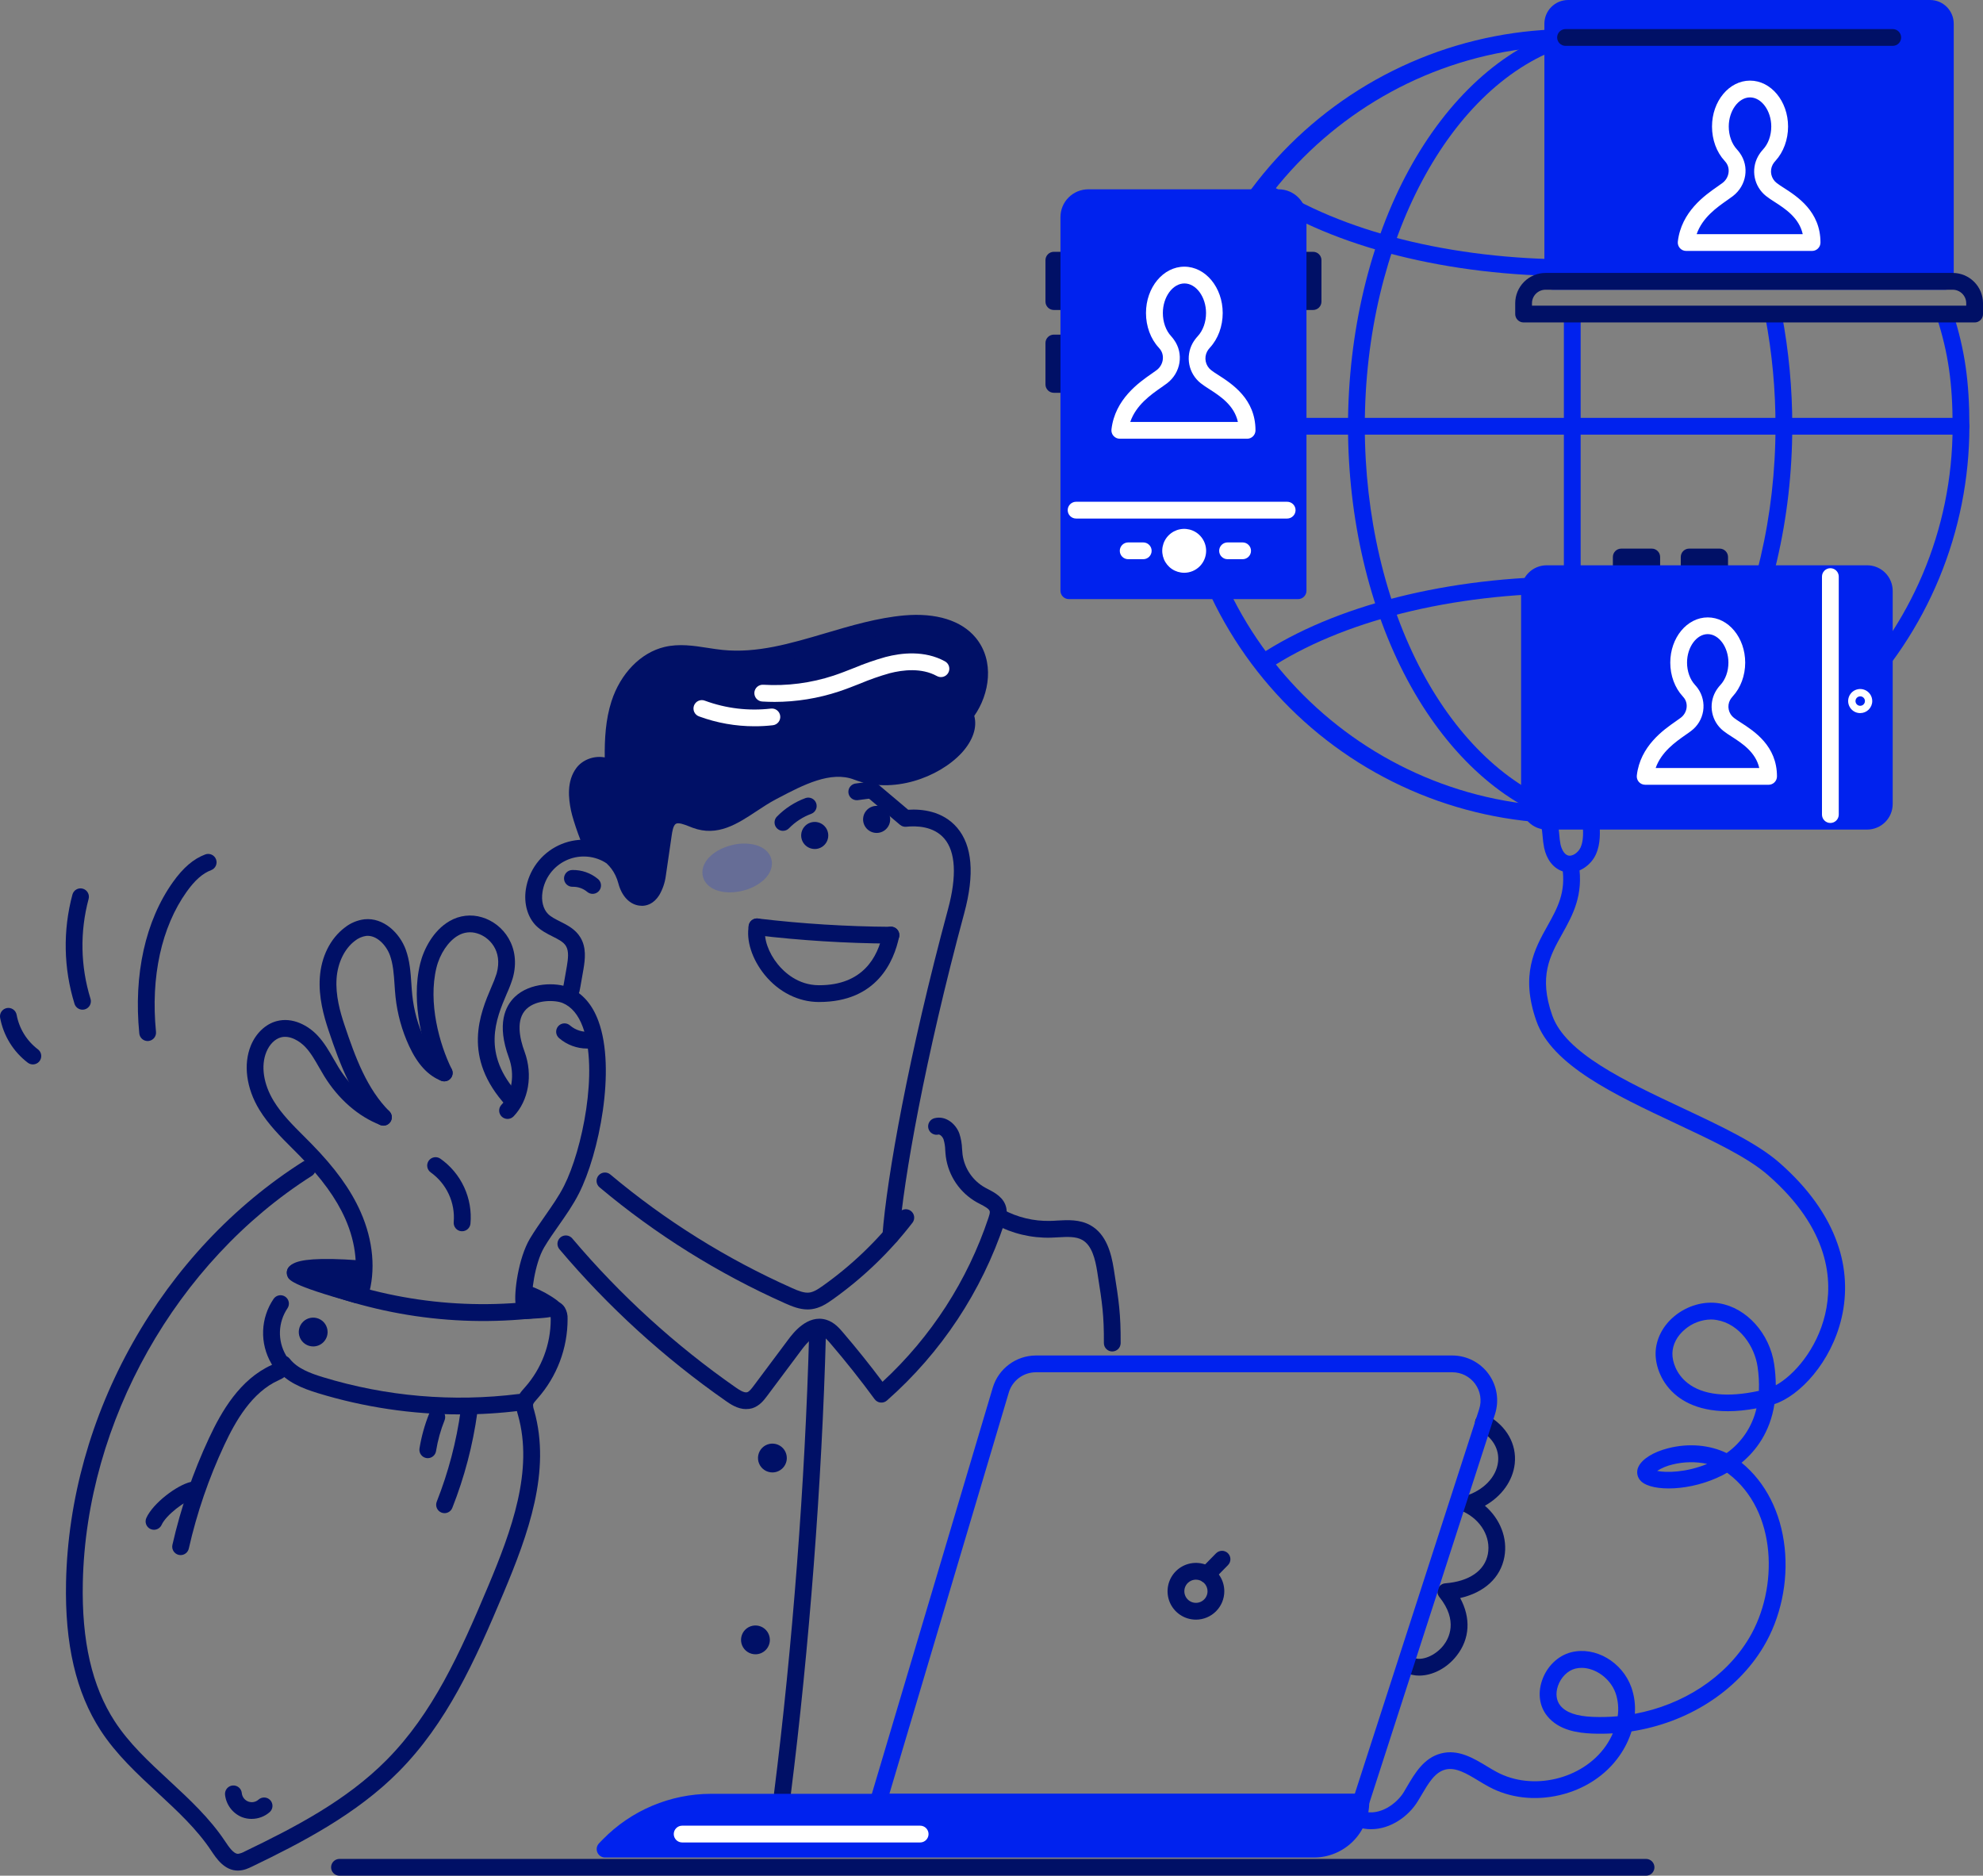 <svg xmlns="http://www.w3.org/2000/svg" id="a" width="173.324" height="163.938" viewBox="0 0 173.324 163.938"><rect x="0" y="0" width="173.324" height="163.938" fill="#808080" stroke="none"/><path d="m144.37,47.949h-2.664c-.404,0-.733.328-.733.733v1.212c0,.405.328.733.733.733h2.664c.404,0,.733-.328.733-.733v-1.212c0-.405-.328-.733-.733-.733Z" fill="#001066" stroke-width="0"></path><path d="m150.305,47.949h-2.663c-.405,0-.734.328-.734.733v1.212c0,.405.328.733.734.733h2.663c.404,0,.733-.328.733-.733v-1.212c0-.405-.328-.733-.733-.733Z" fill="#001066" stroke-width="0"></path><path d="m137.422,71.969c-4.576.027-9.112-.851-13.348-2.583-4.235-1.732-8.086-4.285-11.332-7.511-3.245-3.226-5.821-7.062-7.578-11.287-1.758-4.225-2.662-8.756-2.662-13.332s.904-9.107,2.662-13.332c1.757-4.225,4.333-8.061,7.578-11.287,3.245-3.226,7.097-5.779,11.332-7.511,4.236-1.732,8.771-2.61,13.348-2.583.194,0,.381.077.518.215.138.137.215.324.215.518s-.077.381-.215.518c-.137.137-.324.215-.518.215-18.327,0-33.248,14.915-33.248,33.248s14.915,33.247,33.248,33.247,33.246-14.914,33.246-33.247c0-3.75-.381-6.396-1.358-9.438-.032-.092-.044-.189-.038-.287.007-.097.033-.192.076-.279.044-.087.104-.164.178-.228.074-.063.159-.111.252-.141.093-.03.191-.041.288-.033.097.008.191.036.277.081.087.045.163.107.225.182.061.075.108.162.137.255,1.028,3.2,1.429,5.972,1.429,9.888,0,4.559-.897,9.073-2.642,13.284-1.744,4.212-4.301,8.038-7.524,11.262s-7.05,5.78-11.261,7.525c-4.212,1.744-8.726,2.642-13.285,2.642Z" fill="#02e" stroke-width="0"></path><path d="m77.862,108.744c-.018,0-.037,0-.055,0-.096-.007-.19-.033-.276-.076-.086-.043-.163-.103-.225-.177-.063-.073-.111-.158-.141-.249-.03-.092-.042-.188-.035-.284.374-5.009,2.293-15.777,5.742-28.533.766-2.854.655-4.979-.334-6.132-.946-1.108-2.488-1.124-3.322-1.035-.098.011-.198.001-.293-.028-.095-.029-.183-.077-.258-.141l-3.137-2.648c-.147-.126-.239-.305-.255-.498-.016-.193.045-.385.17-.533.125-.148.304-.241.497-.257.193-.017.385.044.534.168l2.905,2.452c1.167-.073,3.014.09,4.276,1.567,1.332,1.559,1.543,4.071.626,7.464-3.421,12.664-5.322,23.319-5.691,28.261-.014.184-.096.356-.232.482-.135.126-.312.196-.497.197Z" fill="#001066" stroke-width="0"></path><path d="m74.933,69.938c-.194.013-.386-.052-.532-.181-.146-.129-.236-.31-.248-.504-.013-.194.052-.386.181-.532.129-.146.31-.236.504-.248l1.208-.16c.193-.025.388.027.542.145.154.118.255.293.281.486.025.193-.027.388-.145.542-.118.154-.293.255-.486.281l-1.207.16c-.032.006-.065.01-.098.012Z" fill="#001066" stroke-width="0"></path><path d="m68.432,72.616c-.144,0-.285-.043-.405-.123-.12-.08-.214-.193-.27-.326-.056-.133-.071-.279-.045-.421.027-.142.095-.272.195-.375.704-.721,1.561-1.275,2.507-1.621.181-.061.379-.049.551.034.172.083.305.23.371.409.065.18.058.378-.02.552-.078.174-.222.311-.4.381-.738.272-1.406.705-1.955,1.268-.069.071-.151.127-.243.165-.091.038-.189.057-.288.056Z" fill="#001066" stroke-width="0"></path><path d="m77.862,82.47c-3.933-.025-7.862-.27-11.768-.733-.098-.009-.193-.037-.28-.083-.087-.046-.163-.109-.225-.185-.062-.076-.108-.164-.135-.258-.027-.094-.035-.193-.024-.291.012-.097.043-.192.091-.277.049-.085.114-.16.192-.219.078-.06.167-.103.262-.127.095-.024.194-.029.291-.015,3.852.457,7.727.698,11.607.723.194,0,.381.077.518.215.137.137.215.324.215.518s-.077.381-.215.518c-.138.138-.324.215-.518.215h-.012Z" fill="#001066" stroke-width="0"></path><path d="m71.599,87.576h-.046c-1.773-.007-3.489-.87-4.709-2.365-1.119-1.373-1.651-3.038-1.388-4.347.019-.095.057-.185.11-.265.054-.08.123-.149.203-.203.081-.054.171-.091.266-.11.095-.019.193-.019.287,0,.095.019.185.056.265.11.08.054.149.123.203.204.054.08.091.171.11.266.019.095.019.193,0,.287-.173.863.263,2.121,1.086,3.131.554.678,1.753,1.818,3.579,1.826h.038c3.813,0,5.122-2.456,5.547-4.521.017-.096.054-.188.107-.27.053-.082.123-.152.204-.207.081-.055.172-.093.268-.112.096-.019.195-.019.29.001.096.02.187.058.267.114.081.055.149.126.202.208.053.082.089.174.105.271.017.096.014.195-.008.29-.445,2.128-1.935,5.691-6.986,5.691Z" fill="#001066" stroke-width="0"></path><path d="m54.757,77.031c.164.622.563,1.299,1.199,1.392.913.134,1.378-1.046,1.511-1.955.174-1.193.347-2.387.522-3.582.083-.566.21-1.205.698-1.504.632-.387,1.425.026,2.121.282,2.462.905,4.35-1.238,6.673-2.456,2.324-1.218,5.009-2.7,7.453-1.747,4.626,1.806,10.675-2.384,9.384-5.025,1.429-1.75,1.833-4.501.387-6.242-1.297-1.568-3.588-1.864-5.614-1.682-5.445.489-10.596,3.577-16.036,3.019-1.611-.165-3.245-.649-4.82-.272-2.003.48-3.465,2.299-4.099,4.259-.634,1.96-.58,4.065-.523,6.123-.367-1.023-2.004-.954-2.652-.086-.649.869-.561,2.077-.342,3.136.208,1.014,1.024,3.131,1.159,3.299.005-.009,2.293.445,2.979,3.041Z" fill="#001066" stroke-width="0"></path><path d="m56.096,79.167c-.082,0-.164-.006-.244-.018-.841-.122-1.514-.844-1.801-1.93-.555-2.098-2.337-2.502-2.413-2.519-.161-.033-.307-.119-.413-.244-.298-.354-1.13-2.706-1.317-3.616-.214-1.041-.398-2.558.473-3.723.52-.696,1.481-1.071,2.387-.933l.089.015c-.015-1.603.071-3.299.589-4.907.787-2.433,2.558-4.25,4.626-4.745,1.29-.309,2.566-.111,3.795.081.44.068.855.132,1.271.175,3.019.31,5.939-.555,9.029-1.466,2.22-.657,4.521-1.337,6.866-1.549,2.781-.244,4.999.441,6.244,1.945,1.687,2.037,1.207,4.946-.122,6.835.271,1.009-.122,2.163-1.1,3.235-2.005,2.165-6.062,3.637-9.383,2.342-2.059-.803-4.492.474-6.639,1.602l-.213.111c-.574.302-1.14.674-1.686,1.036-1.677,1.108-3.414,2.26-5.58,1.458-.103-.038-.206-.078-.312-.122-.441-.172-.94-.367-1.173-.225-.233.142-.316.711-.356.985l-.522,3.586c-.079.584-.272,1.147-.568,1.657-.489.775-1.101.938-1.528.938Zm-.63-2.321c.122.462.373.821.596.855.041,0,.149.021.321-.253.189-.335.31-.704.358-1.086l.522-3.582c.078-.532.222-1.521,1.04-2.023.855-.525,1.791-.158,2.475.11.095.038.189.075.282.109,1.466.54,2.766-.315,4.265-1.306.586-.401,1.191-.772,1.814-1.112l.211-.11c2.304-1.211,5.172-2.716,7.853-1.67,2.682,1.046,6.131-.205,7.761-1.976.334-.367,1.069-1.287.699-2.044-.062-.126-.086-.267-.07-.406.016-.139.072-.271.16-.38,1.169-1.431,1.636-3.808.391-5.311-1.245-1.503-3.665-1.54-4.984-1.42-2.206.198-4.43.855-6.582,1.494-3.091.916-6.288,1.863-9.595,1.524-.455-.046-.908-.122-1.344-.186-1.14-.177-2.219-.345-3.227-.103-1.882.451-3.079,2.243-3.572,3.77-.601,1.862-.544,3.904-.489,5.878.005.174-.053.345-.163.48-.11.136-.264.228-.436.26-.171.032-.349.002-.5-.085-.151-.087-.266-.225-.325-.389-.048-.137-.177-.221-.384-.253-.367-.056-.795.099-.992.367-.393.527-.461,1.337-.211,2.55.16.776.707,2.25.954,2.826.777.264,2.545,1.111,3.177,3.478l-.008-.006Z" fill="#001066" stroke-width="0"></path><path d="m67.692,61.347c-.358,0-.713-.011-1.069-.033-.096-.006-.19-.031-.277-.073-.087-.042-.164-.101-.228-.174-.064-.072-.113-.156-.144-.248s-.044-.188-.039-.284c.006-.096.031-.19.073-.277.042-.087.101-.164.174-.228.072-.064.156-.113.248-.144.091-.031.188-.044.284-.038,2.083.124,4.17-.147,6.152-.8.591-.197,1.19-.433,1.769-.662.901-.377,1.825-.699,2.766-.963,1.395-.367,3.421-.591,5.184.374.086.045.162.107.224.183.062.075.108.162.136.255.028.093.037.191.027.288-.01.097-.039.19-.086.276-.047.085-.11.16-.186.221-.076.061-.163.105-.257.132-.094.026-.191.034-.288.022-.096-.012-.19-.043-.274-.091-1.337-.733-2.973-.536-4.11-.244-.883.249-1.75.552-2.595.908-.599.237-1.222.481-1.849.69-1.818.601-3.719.909-5.634.911Z" fill="#fff" stroke-width="0"></path><path d="m65.95,63.476c-1.648.002-3.284-.288-4.831-.855-.094-.03-.18-.08-.255-.145-.074-.065-.135-.144-.178-.233-.043-.089-.068-.185-.072-.284-.005-.099.01-.197.044-.29.034-.092.087-.177.154-.249.068-.072.149-.129.239-.169.09-.04.188-.06.286-.061.099-.001.196.018.288.056,1.837.675,3.807.91,5.752.685.096-.012.193-.005.287.021.093.026.18.07.256.13.076.06.14.134.187.219.047.084.077.177.088.274.011.096.003.194-.024.286-.027.093-.072.18-.132.255-.06.076-.135.139-.22.185-.085.047-.178.076-.274.086-.53.06-1.063.09-1.597.088Z" fill="#fff" stroke-width="0"></path><path d="m49.928,87.211c-.11,0-.219-.024-.318-.072s-.186-.117-.255-.203c-.069-.086-.117-.186-.142-.293-.025-.107-.025-.218-.001-.326,0,0,.092-.418.335-1.867.108-.647.191-1.317-.077-1.762-.219-.367-.666-.586-1.184-.847-.474-.238-1.01-.508-1.442-.944-.733-.747-1.068-1.926-.885-3.152.124-.824.448-1.606.943-2.276.495-.671,1.146-1.21,1.898-1.571.751-.361,1.579-.534,2.412-.502.833.032,1.645.267,2.367.684.09.044.169.107.234.183.065.076.113.165.142.261.029.096.038.196.027.296-.011.099-.043.195-.092.282-.05.087-.117.162-.197.222-.08.06-.172.103-.269.126-.097.023-.198.026-.297.009-.099-.017-.192-.054-.276-.109-.515-.298-1.095-.466-1.689-.488-.594-.023-1.185.1-1.721.358-.536.258-1,.643-1.353,1.122-.353.479-.583,1.037-.671,1.625-.122.773.064,1.486.478,1.907.261.264.648.458,1.057.663.629.316,1.344.674,1.78,1.399.528.874.414,1.884.268,2.761-.253,1.51-.346,1.93-.349,1.946-.038.163-.13.307-.261.411-.131.103-.293.158-.46.157Z" fill="#001066" stroke-width="0"></path><path d="m51.798,78.124c-.173,0-.341-.062-.473-.174-.355-.298-.807-.456-1.271-.444-.194.006-.383-.066-.525-.199-.142-.133-.224-.317-.23-.512-.006-.194.066-.383.199-.525.133-.142.317-.224.512-.23.825-.022,1.629.26,2.261.79.115.097.197.227.235.372.038.145.031.299-.02.44-.052.141-.145.263-.269.349-.123.086-.27.132-.42.132Z" fill="#001066" stroke-width="0"></path><path d="m70.583,114.447c-.693,0-1.337-.258-1.944-.528-5.853-2.606-11.313-6.017-16.221-10.133-.077-.061-.14-.137-.187-.223-.047-.086-.076-.18-.086-.278-.01-.097,0-.196.029-.289.029-.094.076-.18.139-.255.063-.074.14-.136.227-.181.087-.045.182-.071.28-.079.098-.007.196.005.288.036.093.031.178.081.252.146,4.804,4.029,10.148,7.367,15.876,9.917.539.244,1.06.449,1.509.391.393-.053.786-.314,1.188-.599,2.523-1.793,4.767-3.949,6.659-6.399.059-.076.132-.14.216-.188.084-.048.176-.079.271-.091.096-.012.193-.006.286.02.093.025.18.068.256.127s.14.132.188.216c.048.083.079.176.091.271s.006.192-.02.286c-.025.093-.069.18-.127.256-1.979,2.563-4.325,4.82-6.964,6.697-.535.381-1.118.76-1.844.856-.12.016-.24.024-.36.024Z" fill="#001066" stroke-width="0"></path><path d="m65.212,123.157c-.75,0-1.399-.453-1.745-.694-5.409-3.773-10.305-8.234-14.563-13.27-.064-.073-.112-.158-.143-.25-.031-.093-.043-.19-.035-.287.007-.097.034-.191.078-.278.044-.087.105-.164.179-.226.074-.063.16-.11.253-.139.093-.029.19-.04.287-.031.097.009.191.037.277.082.086.046.162.107.224.183,4.177,4.941,8.978,9.318,14.284,13.02.215.151.718.501,1.001.416.189-.058.404-.345.562-.555l3.021-4.041c.413-.552,1.669-2.23,3.324-1.739.693.207,1.161.752,1.466,1.112,1.194,1.393,2.353,2.839,3.455,4.311,4.247-3.922,7.433-8.854,9.261-14.339.056-.169.141-.422.111-.559-.048-.226-.468-.444-.839-.637-.093-.048-.185-.095-.272-.143-.733-.409-1.362-.982-1.835-1.675-.473-.694-.779-1.487-.893-2.319-.026-.194-.039-.384-.051-.566-.006-.324-.057-.645-.15-.955-.1-.264-.336-.443-.441-.417-.19.045-.39.013-.556-.089-.166-.102-.285-.266-.33-.456-.045-.19-.013-.39.089-.556.102-.166.266-.285.456-.33.986-.244,1.847.501,2.158,1.322.148.443.23.904.244,1.37.012.17.023.331.043.488.082.603.303,1.179.646,1.68.343.502.799.918,1.331,1.213.079.044.161.087.244.129.595.308,1.409.734,1.599,1.636.103.488-.02.92-.154,1.323-1.994,5.99-5.54,11.343-10.276,15.516-.076.068-.166.119-.263.149-.097.031-.199.042-.301.03-.101-.011-.199-.042-.287-.094-.088-.051-.165-.12-.225-.202-1.222-1.666-2.523-3.306-3.868-4.876-.271-.316-.517-.584-.775-.661-.56-.166-1.25.566-1.732,1.212l-3.021,4.042c-.264.352-.661.883-1.312,1.08-.17.048-.345.071-.522.067Z" fill="#001066" stroke-width="0"></path><path d="m97.218,118.12c-.194,0-.381-.077-.518-.215-.138-.137-.215-.324-.215-.518.015-2.454-.157-3.543-.531-5.911l-.049-.321c-.177-1.112-.469-2.313-1.311-2.784-.561-.315-1.312-.273-2.108-.228-.207.012-.423.025-.637.031-1.699.044-3.381-.357-4.879-1.163-.171-.093-.298-.249-.353-.436-.056-.187-.035-.387.057-.559.093-.171.249-.299.436-.354.187-.055.387-.035.559.058,1.271.686,2.699,1.026,4.142.987.192,0,.386-.016.592-.029.925-.052,1.974-.112,2.908.412,1.398.783,1.826,2.46,2.041,3.835l.05.321c.377,2.381.565,3.576.549,6.149-.003.193-.081.377-.218.512-.138.136-.322.211-.515.211Z" fill="#001066" stroke-width="0"></path><path d="m68.385,157.52c-.031.003-.062.003-.093,0-.193-.024-.368-.125-.487-.278-.119-.153-.172-.348-.148-.54,1.605-12.69,2.722-27.298,3.063-40.081.005-.195.087-.378.229-.513.141-.133.33-.206.524-.201.194.005.379.087.513.229.134.141.206.33.201.524-.342,12.829-1.466,27.49-3.074,40.227-.024.176-.111.337-.244.453-.134.117-.305.181-.482.181Z" fill="#001066" stroke-width="0"></path><path d="m45.795,114.635c-.173,0-.341-.061-.473-.173-.132-.112-.221-.267-.249-.437-.169-1.008.232-4.064,1.245-5.767.412-.69.874-1.343,1.321-1.986.611-.882,1.2-1.71,1.66-2.621,1.596-3.146,3.029-10.12,1.641-13.892-.392-1.064-.985-1.769-1.759-2.093-.638-.266-2.287-.322-3.166.521-.942.902-.611,2.54-.158,3.756.733,2.003.349,4.264-.968,5.629-.067.069-.147.125-.235.163-.088.038-.183.059-.28.061-.096.002-.192-.016-.281-.051-.09-.036-.171-.087-.241-.155-.069-.067-.125-.146-.163-.235-.038-.088-.059-.184-.061-.28s.016-.192.051-.281c.035-.089.088-.171.155-.241.92-.952,1.185-2.639.646-4.103-1.086-2.947-.318-4.521.519-5.322,1.326-1.271,3.608-1.289,4.744-.813,1.167.488,2.032,1.477,2.566,2.939,1.545,4.199.046,11.606-1.71,15.061-.507,1-1.148,1.914-1.768,2.798-.431.611-.877,1.251-1.261,1.896-.864,1.452-1.157,4.192-1.059,4.775.032.191-.014.388-.127.546-.113.158-.284.264-.476.296-.038.006-.076.01-.115.009Z" fill="#001066" stroke-width="0"></path><path d="m44.805,96.899c-.101,0-.201-.021-.294-.061-.093-.041-.176-.1-.245-.174-3.93-4.263-2.29-8.108-1.312-10.403.174-.383.326-.775.454-1.174.567-2.039-.699-3.212-1.691-3.505-.279-.09-.574-.12-.866-.086-.291.034-.572.129-.824.28-.844.489-1.581,1.588-1.878,2.8-.746,3.054.254,6.692,1.338,8.875.087.174.1.375.038.559-.062.184-.195.337-.369.424-.174.087-.376.1-.56.038-.184-.062-.337-.195-.423-.369-1.194-2.404-2.288-6.434-1.449-9.875.308-1.263,1.146-2.904,2.572-3.724.424-.249.896-.406,1.384-.463.488-.057.983-.011,1.453.134,1.864.552,3.44,2.599,2.688,5.304-.144.463-.317.916-.519,1.356-.948,2.223-2.248,5.269,1.04,8.835.097.104.161.235.184.376.024.14.006.285-.051.415-.057.131-.151.242-.27.32-.119.078-.259.12-.401.12h.001Z" fill="#001066" stroke-width="0"></path><path d="m31.469,113.857c-.115,0-.228-.027-.33-.079s-.191-.126-.26-.219c-.068-.092-.114-.199-.133-.312-.019-.113-.012-.23.022-.339.594-1.928.382-4.198-.593-6.393-.789-1.777-2.055-3.523-3.985-5.499-.216-.221-.436-.44-.655-.659-1.023-1.02-2.077-2.078-2.864-3.361-1.144-1.874-1.42-3.974-.742-5.621.444-1.071,1.28-1.865,2.24-2.124,1.417-.382,2.781.396,3.586,1.252.594.633,1.012,1.364,1.416,2.07.143.25.279.488.423.722,1.065,1.735,2.55,3.036,4.18,3.665.181.069.328.209.407.386.079.178.084.379.014.561-.07.181-.209.327-.387.406-.178.079-.379.084-.561.015-1.929-.742-3.665-2.257-4.903-4.264-.155-.254-.303-.512-.446-.76-.379-.663-.733-1.287-1.212-1.794-.479-.508-1.344-1.055-2.134-.842-.523.141-.996.611-1.267,1.269-.501,1.212-.263,2.81.638,4.292.693,1.135,1.643,2.085,2.649,3.088.224.223.447.447.667.672,2.055,2.1,3.415,3.983,4.276,5.924,1.118,2.519,1.351,5.154.654,7.419-.045.151-.137.283-.263.378-.126.094-.279.146-.436.147Z" fill="#001066" stroke-width="0"></path><path d="m33.509,98.385c-.096,0-.192-.02-.281-.057-.089-.036-.17-.091-.238-.159-2.167-2.181-3.26-5.087-4.276-8.123-.415-1.244-.878-2.892-.759-4.609.122-1.833.924-3.421,2.187-4.373.494-.391,1.085-.639,1.71-.717,1.674-.174,3.084,1.202,3.613,2.651.356.977.422,1.979.489,2.951.024.358.046.697.083,1.035.139,1.324.494,2.616,1.052,3.825.572,1.232,1.228,1.982,2.007,2.286.181.071.327.21.405.389.078.178.082.38.011.561-.071.181-.211.327-.389.404-.178.078-.38.082-.561.011-1.148-.449-2.066-1.443-2.804-3.036-.627-1.354-1.028-2.802-1.186-4.285-.039-.366-.065-.733-.088-1.099-.061-.909-.122-1.768-.401-2.546-.326-.893-1.168-1.791-2.084-1.695-.358.054-.696.202-.977.43-.908.683-1.508,1.917-1.604,3.299-.101,1.466.314,2.932.687,4.043.959,2.874,1.976,5.608,3.93,7.563.102.103.172.234.199.376s.013.289-.043.423c-.056.134-.15.249-.27.328-.12.081-.262.124-.407.124h-.005Z" fill="#001066" stroke-width="0"></path><path d="m40.388,107.611c-.024,0-.048,0-.072,0-.193-.019-.371-.113-.495-.264-.123-.15-.182-.343-.164-.536.07-.835-.078-1.673-.429-2.433-.351-.76-.894-1.417-1.574-1.904-.16-.111-.269-.281-.304-.472-.035-.191.008-.388.118-.548s.28-.269.472-.304c.191-.035.389.008.549.119.899.632,1.615,1.49,2.077,2.487.462.998.654,2.098.555,3.193-.018.182-.103.351-.238.474-.136.122-.312.19-.495.189Z" fill="#001066" stroke-width="0"></path><path d="m12.908,90.988c-.182,0-.359-.067-.494-.189-.136-.122-.221-.291-.239-.473-.509-5.157.536-9.857,2.942-13.233.897-1.26,1.794-2.026,2.821-2.413.182-.069.384-.062.561.018.177.08.315.227.384.409.069.182.062.384-.018.561-.08.177-.227.315-.409.384-.743.28-1.423.881-2.144,1.891-2.199,3.087-3.151,7.434-2.677,12.239.019.193-.039.386-.163.537-.123.15-.301.245-.495.264l-.068.004Z" fill="#001066" stroke-width="0"></path><path d="m7.211,88.248c-.156,0-.308-.05-.433-.142-.126-.093-.219-.223-.265-.372-.961-3.102-1.024-6.413-.182-9.55.025-.093.069-.18.127-.256.059-.076.132-.14.216-.188.084-.048.176-.079.271-.091.096-.012.192-.005.285.02s.18.069.256.127c.076.059.14.132.188.216.048.084.079.176.091.271.012.095.005.192-.02.285-.769,2.866-.712,5.892.166,8.727.058.185.04.386-.05.559-.09.172-.245.302-.43.36-.071.022-.145.033-.22.033Z" fill="#001066" stroke-width="0"></path><path d="m2.871,93.031c-.159,0-.313-.052-.44-.148-1.27-.965-2.133-2.37-2.422-3.938-.031-.19.013-.385.125-.542.111-.157.28-.264.469-.299.19-.034.385.009.544.117.159.109.269.276.305.465.221,1.206.885,2.285,1.861,3.026.123.093.213.222.259.369.045.146.044.304-.005.449-.049.146-.142.273-.267.363-.125.089-.275.138-.429.138Z" fill="#001066" stroke-width="0"></path><path d="m20.801,163.491c-1.184,0-1.884-1.052-2.349-1.751-1.258-1.887-2.916-3.421-4.671-5.048-1.781-1.649-3.624-3.355-4.987-5.451-2.149-3.307-3.138-7.549-3.021-12.97.154-7.186,2.171-14.417,5.835-20.92,3.664-6.502,8.806-11.973,14.874-15.824.164-.1.361-.133.548-.089.187.043.35.159.453.321.103.163.138.359.098.547-.04.188-.153.352-.314.458-11.867,7.535-19.728,21.484-20.028,35.536-.11,5.119.801,9.089,2.784,12.14,1.265,1.943,2.959,3.514,4.754,5.176,1.741,1.612,3.543,3.278,4.894,5.311.309.463.733,1.1,1.134,1.1h.008c.203-.034.398-.104.577-.207,4.349-2.096,8.892-4.442,12.427-8.021,3.99-4.039,6.36-9.237,8.833-15.121,2.077-4.938,3.988-10.163,2.629-14.985l-.014-.045c-.088-.313-.199-.702-.122-1.141.096-.535.43-.907.699-1.206l.045-.051c1.452-1.643,2.252-3.76,2.249-5.952,0-.068-.003-.135-.011-.202-.177-.027-.357-.023-.533.011-7.517.992-15.162-.126-22.081-3.225-.178-.08-.318-.227-.387-.409s-.065-.385.015-.563c.079-.178.226-.318.408-.387.182-.07.385-.065.563.015,6.673,2.988,14.045,4.063,21.293,3.106.389-.051,1.421-.187,1.955.618.183.307.271.661.252,1.018.005,2.557-.929,5.028-2.624,6.944l-.048.055c-.151.168-.324.366-.347.488.001.164.031.327.088.48l.013.047c1.487,5.278-.513,10.774-2.688,15.951-2.532,6.026-4.968,11.363-9.141,15.584-3.699,3.746-8.563,6.254-12.828,8.308-.298.144-.706.34-1.181.351l-.053.003Z" fill="#001066" stroke-width="0"></path><path d="m15.785,135.918c-.11,0-.219-.025-.318-.073-.099-.048-.186-.118-.255-.204-.069-.086-.117-.186-.142-.294-.025-.107-.025-.219,0-.327.732-3.217,1.806-6.347,3.203-9.335,1.084-2.321,2.688-5.131,5.485-6.391l.022-.01c-.018-.032-.037-.064-.052-.089l-.006-.011c-.507-.866-.758-1.859-.724-2.861.035-1.004.353-1.976.919-2.805.111-.159.281-.268.473-.303.191-.034.389.01.548.12.16.111.268.281.303.473.034.191-.009.388-.12.548-.401.598-.627,1.297-.652,2.017-.025.721.152,1.433.511,2.059l.007.011c.173.29.497.831.244,1.426-.195.46-.611.648-.865.759-2.364,1.061-3.787,3.591-4.765,5.679-1.352,2.893-2.391,5.921-3.098,9.034-.036.164-.127.309-.257.414s-.293.162-.46.162Z" fill="#001066" stroke-width="0"></path><path d="m13.457,133.705c-.103,0-.205-.023-.299-.065-.177-.08-.315-.227-.384-.409-.069-.181-.063-.383.017-.56.58-1.292,2.676-2.868,3.875-3.146.189-.044.389-.011.553.092.165.103.282.267.326.456.044.19.011.389-.092.553-.103.165-.267.282-.457.327-.805.187-2.485,1.466-2.87,2.321-.058.129-.153.238-.272.314-.119.076-.258.117-.399.116Z" fill="#001066" stroke-width="0"></path><path d="m40.236,123.621c-4.223,0-8.423-.626-12.462-1.862-1.355-.417-2.729-.96-3.609-2.106-.059-.076-.102-.164-.127-.256-.025-.094-.031-.191-.019-.286s.044-.187.092-.271c.048-.083.112-.156.189-.215.076-.059.164-.102.257-.126.093-.025.19-.032.285-.019.096.012.188.043.271.092.083.048.156.113.215.189.661.855,1.833,1.277,2.876,1.598,5.538,1.694,11.372,2.197,17.118,1.478.097-.015.196-.01.291.013.095.024.184.067.263.126.078.059.144.133.193.217.049.085.081.179.093.276.012.097.005.196-.021.29-.027.094-.072.182-.133.259-.061.076-.137.14-.223.187-.086.047-.181.075-.278.086-1.748.221-3.509.332-5.271.331Z" fill="#001066" stroke-width="0"></path><path d="m38.855,132.252c-.092,0-.183-.017-.269-.051-.181-.071-.326-.211-.403-.39-.077-.178-.081-.38-.01-.561,1.018-2.575,1.723-5.263,2.099-8.007.026-.193.128-.367.283-.485.155-.117.35-.169.543-.142.193.026.367.128.484.283.118.155.169.35.142.543-.393,2.861-1.129,5.667-2.192,8.353-.055.134-.149.25-.269.332-.121.081-.263.125-.409.125Z" fill="#001066" stroke-width="0"></path><path d="m37.398,127.447c-.041,0-.082-.003-.122-.01-.095-.015-.187-.048-.269-.099-.082-.05-.154-.117-.211-.195-.057-.078-.098-.166-.12-.261-.022-.094-.026-.191-.011-.287.169-1.039.452-2.057.844-3.035.076-.174.218-.312.394-.384.176-.073.374-.073.55-.002.177.071.319.208.396.382s.084.371.019.55c-.352.876-.606,1.789-.756,2.722-.027.171-.114.326-.245.439-.131.113-.297.176-.47.178Z" fill="#001066" stroke-width="0"></path><path d="m21.984,158.974c-.282,0-.561-.05-.825-.15-.404-.162-.756-.43-1.018-.778-.263-.346-.426-.759-.472-1.191-.018-.195.042-.388.166-.539.125-.15.304-.245.498-.262.194-.018.388.042.538.166.15.124.245.303.263.498.016.162.076.317.175.447.099.13.231.23.384.289.152.058.318.074.478.043.16-.029.309-.104.43-.214.144-.126.332-.191.523-.18.191.01.371.095.5.236.129.141.198.328.192.52-.006.191-.088.373-.226.506-.442.395-1.014.611-1.607.608Z" fill="#001066" stroke-width="0"></path><path d="m124.05,146.449c-.389.004-.774-.077-1.129-.237-.093-.036-.177-.092-.247-.162-.071-.07-.126-.154-.163-.247-.037-.092-.055-.191-.053-.291.003-.099.025-.197.067-.288.042-.091.101-.171.175-.238.074-.067.16-.118.255-.15.094-.032.194-.045.294-.037.099.008.196.036.284.082.714.33,1.923-.164,2.637-1.077.451-.576,1.316-2.138-.366-4.229-.083-.104-.137-.229-.155-.361-.017-.132,0-.267.054-.389.053-.122.139-.228.247-.306.108-.077.236-.124.369-.134,2.097-.166,3.456-1.1,3.729-2.565.272-1.466-.603-2.965-2.119-3.691-.133-.064-.244-.167-.318-.295-.074-.128-.107-.275-.096-.423.011-.148.068-.288.16-.404s.218-.2.36-.242c1.615-.488,2.754-1.658,2.903-2.994.122-1.115-.474-2.132-1.642-2.787-.084-.047-.158-.11-.217-.186-.06-.075-.104-.162-.13-.255-.026-.093-.034-.19-.023-.285.011-.096.042-.189.089-.273.047-.084.11-.158.185-.217.076-.06.163-.103.256-.13.093-.026.19-.033.285-.022s.188.042.272.088c1.681.943,2.566,2.524,2.383,4.228-.167,1.502-1.148,2.846-2.607,3.672,1.329,1.142,2.006,2.835,1.7,4.482-.337,1.814-1.75,3.102-3.863,3.584.944,1.736.855,3.56-.306,5.039-.853,1.1-2.12,1.74-3.269,1.74Z" fill="#001066" stroke-width="0"></path><path d="m137.201,76.255c-.233,0-.464-.041-.682-.122-.773-.283-1.344-1.027-1.555-2.042-.066-.337-.11-.679-.134-1.021-.021-.299-.062-.597-.122-.891-.022-.094-.024-.191-.008-.286.016-.095.05-.186.101-.267.052-.081.119-.152.197-.208.079-.056.167-.095.262-.117.094-.021.191-.024.286-.008.095.016.185.051.268.102.081.051.152.118.208.197.055.078.095.167.116.261.074.359.125.722.15,1.087.018.284.054.567.106.847.083.389.291.847.627.97.398.145.923-.244,1.127-.683.284-.618.23-1.427.184-2.142-.007-.096.006-.193.037-.284s.08-.176.143-.248c.064-.073.141-.132.228-.175.087-.043.18-.068.276-.074.097-.006.193.006.285.037.091.031.175.08.248.143.073.064.132.141.175.227.042.087.068.181.074.277.055.844.122,1.896-.315,2.852-.389.847-1.302,1.567-2.281,1.567Z" fill="#02e" stroke-width="0"></path><path d="m119.843,159.875c-.377,0-.752-.055-1.112-.164-.184-.057-.339-.184-.43-.356-.091-.171-.111-.37-.055-.555.055-.185.182-.341.352-.433.17-.093.37-.113.555-.06,1.466.443,2.951-.702,3.534-1.656.096-.158.191-.321.288-.489.694-1.18,1.479-2.517,2.97-2.907,1.513-.396,2.852.416,4.032,1.13.292.178.568.343.842.488,3.128,1.688,7.491.65,9.529-2.264.243-.349.451-.721.622-1.111-.599.036-1.2.042-1.801.018-1.2-.048-2.915-.259-3.943-1.544-.664-.832-.83-1.956-.449-3.081.416-1.238,1.393-2.187,2.552-2.48,2.106-.533,4.467.843,5.261,3.067.26.741.363,1.529.303,2.312,4.213-.782,7.923-3.177,9.979-6.607,2.594-4.327,2.483-11.141-1.816-14.391l-.1-.074c-.129.074-.255.143-.376.205-2.767,1.429-6.16,1.466-7.127.553-.171-.154-.288-.359-.334-.585-.047-.226-.019-.461.078-.67.314-.694,1.292-1.309,2.618-1.646,1.785-.454,3.615-.29,5.102.426,1.32-.939,2.247-2.331,2.608-3.909-3.682.688-5.785-.168-6.93-1.067-1.422-1.119-1.907-2.687-1.888-3.77.023-1.196.618-2.368,1.635-3.212,1.122-.932,2.596-1.354,3.944-1.128,2.389.399,4.398,2.642,4.788,5.335.088.604.134,1.213.139,1.823,1.553-.844,3.585-3.112,4.313-6.198.694-2.948.394-7.453-4.976-12.152-1.807-1.588-4.866-3.021-8.103-4.543-5.311-2.496-10.803-5.078-12.16-8.944-1.417-4.032-.152-6.302.963-8.3.887-1.588,1.652-2.964,1.292-5.189-.018-.096-.017-.195.003-.291.021-.096.061-.187.116-.267.056-.08.128-.149.211-.201.083-.052.176-.087.273-.103.097-.016.196-.012.291.012.095.023.185.065.264.124.078.059.145.132.194.217.05.085.082.178.095.275.442,2.728-.525,4.462-1.459,6.137-1.059,1.897-2.059,3.689-.855,7.101,1.153,3.287,6.363,5.735,11.401,8.103,3.333,1.568,6.483,3.047,8.445,4.764,2.499,2.189,4.206,4.566,5.078,7.064.747,2.096.872,4.362.359,6.527-.909,3.854-3.641,6.781-5.864,7.511-.383,2.461-1.618,4.083-2.872,5.123,2.102,1.719,3.435,4.342,3.766,7.427.323,3.003-.353,6.161-1.856,8.667-2.362,3.941-6.679,6.643-11.528,7.388-.239.758-.594,1.475-1.051,2.125-1.192,1.71-3.045,2.932-5.219,3.444-2.173.512-4.379.258-6.209-.733-.305-.165-.611-.348-.904-.527-1.025-.619-1.993-1.206-2.904-.967-.911.239-1.475,1.206-2.077,2.231-.1.171-.201.34-.302.506-.815,1.347-2.387,2.47-4.095,2.47Zm18.396-14.102c-.185,0-.369.021-.549.066-.67.17-1.268.768-1.522,1.526-.218.645-.142,1.263.206,1.698.488.611,1.423.939,2.855.995.722.029,1.445.01,2.165-.056.1-.679.038-1.374-.184-2.024-.458-1.284-1.757-2.205-2.972-2.205Zm6.598-17.215c.784.171,2.55.147,4.381-.611-.996-.212-2.027-.196-3.016.048-.483.109-.945.299-1.364.564Zm4.717-13.234c-.833.014-1.636.316-2.273.855-.698.58-1.09,1.331-1.105,2.111-.014.704.327,1.803,1.328,2.59,1.335,1.051,3.481,1.283,6.231.682.029-.701-.01-1.402-.113-2.096-.255-1.781-1.566-3.76-3.579-4.097-.162-.029-.326-.043-.49-.045Z" fill="#02e" stroke-width="0"></path><path d="m31.773,110.926s-5.254-.506-5.962.287c-.33.366,5.361,1.955,5.361,1.955l.601-2.241Z" fill="#001066" stroke-width="0"></path><path d="m31.172,113.897c-.066,0-.133-.01-.197-.027-5.637-1.57-5.766-2.013-5.88-2.402-.038-.128-.041-.264-.012-.395.03-.13.093-.251.183-.35.347-.386,1.049-.734,3.808-.683,1.412.029,2.715.152,2.77.158.106.01.209.043.301.097.092.055.171.127.232.215.061.088.102.188.12.293.018.105.013.213-.014.315l-.602,2.237c-.042.156-.134.294-.262.391-.128.098-.285.152-.446.152Zm-2.968-2.395c.733.244,1.604.508,2.452.753l.181-.671c-.957-.069-1.873-.095-2.633-.081Z" fill="#001066" stroke-width="0"></path><path d="m46.288,113.164c.697.268,1.354.63,1.955,1.074.285.217-2.25.307-2.25.307l.296-1.381Z" fill="#001066" stroke-width="0"></path><path d="m45.995,115.279c-.109,0-.217-.025-.315-.072-.098-.047-.185-.115-.254-.2-.069-.085-.118-.184-.143-.289-.026-.107-.027-.217-.005-.324l.293-1.383c.022-.102.065-.199.127-.283.062-.084.142-.154.233-.205.092-.051.193-.081.297-.09.104-.009.209.005.308.042.767.294,1.491.691,2.152,1.18.129.095.224.228.274.379.05.152.051.315.003.468-.178.562-.74.63-1.801.714-.569.044-1.12.063-1.144.065h-.027Z" fill="#001066" stroke-width="0"></path><path d="m51.322,91.645c-.896-.002-1.762-.321-2.444-.903-.076-.061-.139-.139-.184-.225-.046-.087-.074-.181-.082-.279-.008-.098.003-.196.033-.289.03-.094.079-.179.143-.254.064-.074.142-.134.23-.178.088-.043.184-.068.281-.074.098-.005.196.009.288.042.092.033.177.083.249.15.238.203.514.354.813.445.299.092.613.12.923.085.096-.014.195-.008.289.017.094.024.182.068.26.127s.142.133.19.218c.048.085.079.178.091.275.012.097.004.195-.022.288-.027.094-.072.181-.132.257-.061.076-.136.139-.222.186-.085.047-.179.076-.276.086-.142.017-.285.026-.429.026Z" fill="#001066" stroke-width="0"></path><path d="m27.375,116.949c.291,0,.527-.236.527-.527s-.236-.527-.527-.527-.527.236-.527.527.236.527.527.527Z" fill="#001066" stroke-width="0"></path><path d="m27.375,117.68c-.249,0-.493-.074-.7-.212-.207-.138-.369-.335-.464-.565-.096-.23-.121-.484-.072-.728.048-.244.169-.469.345-.645.176-.177.401-.296.645-.345.244-.048.498-.023.728.072.23.095.427.257.565.464.138.208.212.451.212.701,0,.333-.133.653-.369.889-.236.236-.556.369-.889.37Zm0-1.466c-.041,0-.081.012-.116.035s-.061.055-.077.093c-.016.038-.02.08-.012.12.008.04.028.077.057.107.029.029.066.049.106.057.04.008.082.004.12-.011.038-.016.07-.042.093-.077.023-.034.035-.074.035-.115,0-.055-.022-.107-.06-.146-.039-.039-.091-.061-.146-.061Z" fill="#001066" stroke-width="0"></path><path d="m67.511,127.959c.291,0,.527-.236.527-.527s-.236-.527-.527-.527-.527.236-.527.527.236.527.527.527Z" fill="#001066" stroke-width="0"></path><path d="m67.511,128.692c-.249,0-.493-.074-.7-.213-.207-.138-.369-.335-.464-.565-.095-.23-.12-.484-.071-.728.049-.244.169-.469.345-.645.176-.176.401-.295.645-.344.244-.048.498-.023.728.072.23.095.427.257.565.464.138.208.212.451.212.701,0,.333-.133.654-.369.889-.236.236-.556.369-.89.369Zm0-1.466c-.041,0-.081.012-.115.035-.034.023-.061.055-.076.094-.016.038-.02.08-.012.12.008.041.028.078.057.107.029.029.066.049.106.057s.082.003.12-.012c.038-.016.07-.042.093-.076.023-.035.035-.074.035-.115,0-.055-.022-.108-.061-.147-.039-.039-.092-.061-.147-.061Z" fill="#001066" stroke-width="0"></path><path d="m66.029,143.856c.291,0,.527-.236.527-.527s-.236-.527-.527-.527-.527.236-.527.527.236.527.527.527Z" fill="#001066" stroke-width="0"></path><path d="m66.029,144.587c-.249,0-.493-.074-.7-.213-.207-.138-.369-.335-.464-.565-.095-.23-.12-.484-.071-.728.049-.244.169-.469.345-.645.176-.176.401-.295.645-.344.244-.048.498-.023.728.072.23.095.427.257.565.464.138.208.212.451.212.701,0,.333-.133.654-.369.889-.236.236-.556.369-.89.369Zm0-1.466c-.041,0-.081.012-.115.035-.034.023-.061.055-.076.094-.016.038-.02.08-.012.12.008.041.028.078.057.107.029.029.066.049.106.057.04.008.082.003.12-.012.038-.016.07-.042.093-.076.023-.035.035-.074.035-.115,0-.028-.005-.055-.016-.08-.01-.025-.026-.048-.045-.068-.019-.019-.042-.035-.067-.045-.025-.01-.052-.016-.08-.016Z" fill="#001066" stroke-width="0"></path><path d="m114.841,161.617h-61.952l.32-.329c1.16-1.193,2.548-2.142,4.081-2.79,1.533-.648,3.18-.982,4.845-.983h56.812c0,.539-.107,1.072-.313,1.57-.207.498-.509.951-.89,1.331-.382.381-.835.683-1.333.889-.498.205-1.031.311-1.571.311Z" fill="#02e" stroke-width="0"></path><path d="m114.841,162.349h-61.952c-.144,0-.285-.042-.406-.121-.12-.08-.215-.192-.271-.326-.056-.133-.072-.279-.046-.421.026-.141.094-.272.195-.376l.321-.33c1.231-1.26,2.701-2.263,4.324-2.948,1.623-.686,3.367-1.042,5.128-1.045h56.812c.194,0,.38.077.518.214.138.138.215.324.215.519,0,1.283-.512,2.512-1.419,3.419-.907.906-2.137,1.415-3.42,1.415Zm-60.111-1.466h60.111c.766,0,1.509-.262,2.106-.741.598-.479,1.014-1.147,1.181-1.894h-55.993c-2.695.008-5.307.938-7.4,2.635h-.005Z" fill="#02e" stroke-width="0"></path><path d="m118.948,158.249h-42.196c-.114,0-.227-.027-.329-.078-.102-.051-.191-.126-.259-.217-.068-.091-.114-.197-.134-.31-.02-.112-.013-.228.019-.337l10.724-36.026c.243-.809.741-1.519,1.419-2.025.677-.506,1.5-.781,2.345-.785h36.396c.619,0,1.229.146,1.781.427.552.281,1.029.688,1.393,1.187.365.501.605,1.08.703,1.691.098.611.05,1.237-.14,1.826l-11.029,34.131c-.047.148-.139.278-.262.371-.125.093-.275.144-.43.145Zm-41.209-1.466h40.675l10.874-33.624c.119-.37.15-.762.088-1.146-.061-.384-.212-.747-.441-1.061-.229-.314-.528-.569-.874-.746-.346-.176-.729-.268-1.117-.268h-36.408c-.53.003-1.044.175-1.47.491-.424.317-.736.761-.889,1.269l-10.439,35.084Z" fill="#02e" stroke-width="0"></path><path d="m143.871,163.938H29.672c-.194,0-.381-.077-.518-.215-.138-.137-.215-.324-.215-.518s.077-.381.215-.519c.137-.137.324-.215.518-.215h114.2c.195,0,.381.078.519.215.137.138.215.324.215.519s-.078.381-.215.518c-.138.138-.324.215-.519.215Z" fill="#001066" stroke-width="0"></path><path d="m104.53,141.558c-.49,0-.97-.145-1.378-.418-.408-.272-.726-.66-.914-1.113-.187-.453-.236-.952-.14-1.433.095-.481.332-.922.678-1.27.347-.346.789-.583,1.271-.679.481-.095.98-.046,1.432.141.453.188.841.506,1.113.914.273.408.418.888.418,1.378,0,.657-.262,1.288-.727,1.753-.465.465-1.096.727-1.753.728Zm0-3.495c-.2,0-.397.06-.563.171-.167.111-.297.269-.374.455-.076.185-.096.389-.057.586.039.197.136.377.277.519.142.142.323.238.52.278.197.039.4.019.585-.058.185-.077.344-.207.456-.373.111-.167.171-.363.171-.564,0-.268-.107-.527-.297-.716-.191-.191-.448-.297-.717-.298Z" fill="#001066" stroke-width="0"></path><path d="m105.492,138.353c-.144,0-.285-.042-.405-.122-.12-.08-.215-.194-.27-.327-.056-.133-.072-.28-.045-.422.028-.142.096-.273.197-.376l1.317-1.344c.068-.068.147-.124.236-.161.088-.038.184-.058.28-.059.096-.002.191.016.281.053.09.036.171.088.24.156s.124.147.162.236c.037.089.057.184.059.281,0,.096-.017.191-.053.281-.036.089-.089.171-.157.24l-1.316,1.344c-.068.069-.15.126-.24.163-.09.038-.187.058-.285.058Z" fill="#001066" stroke-width="0"></path><path d="m136.419,71.836c-.081,0-.161-.014-.237-.04-5.17-1.764-9.849-6.161-13.175-12.381-3.344-6.249-5.184-14.117-5.184-22.157,0-8.154,1.888-16.11,5.318-22.405,3.421-6.274,8.205-10.629,13.481-12.278.185-.058.386-.04.559.051.172.09.301.245.359.431.057.186.039.387-.051.559-.09.172-.245.301-.431.359-10.296,3.207-17.768,17.205-17.768,33.282,0,7.802,1.779,15.425,5.009,21.465,3.151,5.891,7.54,10.042,12.357,11.686.165.056.304.169.393.318.089.149.122.325.094.496-.029.171-.117.327-.249.439s-.301.174-.475.174h.002Z" fill="#02e" stroke-width="0"></path><path d="m137.422,24.137c-10.807,0-20.794-2.518-27.403-6.909-.081-.053-.149-.122-.203-.202-.054-.08-.091-.17-.11-.264-.039-.191,0-.389.107-.551.107-.162.275-.275.466-.313.191-.038.389,0,.551.108,6.375,4.236,16.067,6.665,26.592,6.665s20.216-2.429,26.591-6.665c.162-.108.36-.146.551-.108.191.039.358.151.465.313.108.162.146.36.108.551-.038.191-.152.358-.314.466-6.608,4.391-16.596,6.909-27.401,6.909Z" fill="#02e" stroke-width="0"></path><path d="m164.417,58.641c-.145,0-.285-.042-.404-.122-6.375-4.236-16.068-6.665-26.591-6.665s-20.217,2.429-26.592,6.665c-.081.053-.171.09-.265.109-.094.019-.191.018-.286,0-.094-.019-.184-.057-.264-.11-.08-.054-.148-.123-.202-.203-.107-.162-.146-.36-.107-.551.038-.191.151-.358.313-.466,6.609-4.391,16.596-6.909,27.403-6.909s20.793,2.518,27.401,6.909c.132.087.231.214.285.363.054.148.057.31.012.461-.046.151-.139.283-.266.377s-.28.144-.437.144Z" fill="#02e" stroke-width="0"></path><path d="m171.393,37.99h-67.952c-.195,0-.381-.077-.519-.215-.137-.137-.215-.324-.215-.518s.078-.381.215-.518c.138-.137.324-.215.519-.215h67.952c.194,0,.381.077.518.215.138.137.215.324.215.518s-.077.381-.215.518c-.137.138-.324.215-.518.215Z" fill="#02e" stroke-width="0"></path><path d="m137.423,71.972c-.194,0-.38-.077-.518-.215-.138-.138-.215-.324-.215-.518V27.594c0-.194.077-.381.215-.518.138-.137.324-.215.518-.215s.381.077.519.215c.138.137.215.324.215.518v43.645c0,.194-.077.381-.215.518-.138.137-.324.215-.519.215Z" fill="#02e" stroke-width="0"></path><path d="m138.058,71.836c-.173,0-.341-.062-.474-.174-.133-.112-.221-.268-.249-.439-.028-.171.005-.347.094-.496.089-.149.229-.261.393-.317,4.816-1.644,9.205-5.795,12.357-11.686,3.23-6.04,5.009-13.663,5.009-21.465.003-3.198-.294-6.388-.889-9.53-.022-.096-.023-.195-.005-.291.017-.096.055-.188.108-.27.054-.082.123-.152.205-.207.081-.055.173-.092.269-.111.096-.018.195-.017.291.003.096.02.187.06.268.116.08.056.148.128.2.211.052.083.087.176.103.273.612,3.231.919,6.513.915,9.802,0,8.039-1.84,15.907-5.183,22.157-3.327,6.22-8.007,10.617-13.177,12.381-.075.028-.155.042-.236.044Z" fill="#02e" stroke-width="0"></path><path d="m163.198,50.14h-28.016c-.827,0-1.497.671-1.497,1.498v18.637c0,.827.67,1.498,1.497,1.498h28.016c.827,0,1.498-.671,1.498-1.498v-18.637c0-.827-.671-1.498-1.498-1.498Z" fill="#02e" stroke-width="0"></path><path d="m163.2,72.505h-28.018c-.592,0-1.158-.236-1.576-.654s-.654-.985-.655-1.576v-18.638c0-.591.236-1.158.655-1.576s.985-.653,1.576-.654h28.018c.591,0,1.158.236,1.576.654s.653.985.655,1.576v18.638c-.002.591-.236,1.158-.655,1.576s-.986.653-1.576.654Zm-28.018-21.631c-.203,0-.397.08-.54.224-.143.143-.224.337-.224.54v18.638c0,.203.081.397.224.54.144.143.338.224.54.224h28.018c.203,0,.397-.08.54-.224.143-.143.223-.337.224-.54v-18.638c0-.203-.081-.397-.224-.54-.144-.143-.338-.224-.54-.224h-28.018Z" fill="#02e" stroke-width="0"></path><path d="m159.983,71.929c-.194,0-.381-.077-.518-.215-.138-.137-.215-.324-.215-.518v-20.801c0-.194.077-.381.215-.518.137-.137.324-.215.518-.215s.381.077.519.215c.137.138.215.324.215.518v20.801c0,.194-.078.381-.215.518-.138.138-.324.215-.519.215Z" fill="#fff" stroke-width="0"></path><path d="m58.89,160.299c0-.194.077-.38.215-.518s.324-.215.518-.215h20.803c.194,0,.381.077.518.215s.215.324.215.518-.077.381-.215.519c-.137.138-.324.215-.518.215h-20.803c-.194,0-.381-.077-.518-.215-.137-.138-.215-.324-.215-.519Z" fill="#fff" stroke-width="0"></path><path d="m162.591,62.327c-.208,0-.412-.061-.585-.177-.173-.116-.308-.28-.388-.473-.081-.193-.101-.404-.061-.609.041-.204.141-.392.288-.54.147-.147.335-.248.54-.288.204-.041.416-.02.609.06.192.08.357.215.472.388.116.173.178.377.178.586,0,.279-.112.546-.308.743-.197.197-.465.308-.744.308Zm0-1.466c-.081,0-.162.024-.23.07-.068.046-.12.11-.152.186-.031.076-.039.159-.023.239.016.08.055.154.113.212.058.058.132.097.212.113.081.016.164.008.239-.024.076-.031.14-.084.186-.153.045-.068.069-.148.069-.23,0-.11-.043-.215-.121-.293-.077-.078-.183-.121-.293-.121Z" fill="#fff" stroke-width="0"></path><path d="m137.056.733h31.644c.175,0,.349.035.511.102.162.067.309.165.433.289.124.124.223.271.289.433.068.162.102.336.102.511v22.522h-34.315V2.068c0-.354.141-.694.391-.944.25-.25.59-.391.944-.391Z" fill="#02e" stroke-width="0"></path><path d="m170.039,25.324h-34.319c-.194,0-.381-.077-.518-.215-.138-.138-.215-.324-.215-.518V2.068c.002-.548.221-1.073.608-1.46.388-.387.913-.606,1.46-.608h31.644c.548,0,1.074.219,1.461.607.388.388.605.914.606,1.462v22.522c0,.194-.077.379-.213.517-.137.137-.322.215-.515.216Zm-33.585-1.466h32.852V2.068c0-.16-.063-.313-.176-.425-.113-.113-.266-.177-.425-.177h-31.643c-.16,0-.314.063-.426.176-.113.113-.177.266-.177.426l-.004,21.789Z" fill="#02e" stroke-width="0"></path><path d="m172.592,28.182h-39.421c-.195,0-.381-.077-.519-.215-.138-.137-.215-.324-.215-.518v-.946c0-.702.28-1.374.776-1.871.496-.496,1.169-.775,1.871-.776h35.595c.702,0,1.374.28,1.87.776.496.496.775,1.169.776,1.871v.946c0,.096-.019.192-.055.281-.037.089-.091.17-.159.238-.068.068-.149.122-.237.159-.089.037-.184.056-.281.056Zm-38.689-1.466h37.955v-.213c0-.313-.125-.613-.346-.834-.222-.221-.521-.346-.834-.346h-35.595c-.313,0-.613.125-.834.346-.222.221-.346.521-.346.834v.213Z" fill="#001066" stroke-width="0"></path><path d="m165.435,4.008h-28.599c-.194,0-.38-.077-.518-.215-.138-.137-.215-.324-.215-.518s.077-.381.215-.518c.138-.137.324-.215.518-.215h28.599c.195,0,.381.077.519.215.138.137.215.324.215.518s-.077.381-.215.518c-.138.137-.324.215-.519.215Z" fill="#001066" stroke-width="0"></path><g opacity=".2"><path d="m64.75,77.14c1.262-.318,2.142-1.146,1.965-1.85-.177-.704-1.344-1.017-2.606-.699-1.262.318-2.142,1.146-1.965,1.85.177.704,1.344,1.017,2.606.7Z" fill="#02e" stroke-width="0"></path><path d="m63.78,77.994c-1.191,0-2.123-.513-2.342-1.381-.285-1.133.788-2.31,2.496-2.74.679-.183,1.393-.193,2.077-.03.75.202,1.266.661,1.417,1.262.151.601-.085,1.251-.65,1.783-.525.469-1.16.798-1.846.958-.376.097-.763.147-1.152.149Zm-.92-1.739c.028.112.647.437,1.71.169.443-.1.854-.308,1.199-.604.216-.204.244-.34.235-.358-.01-.018-.089-.122-.376-.204-.444-.098-.906-.085-1.344.037-1.068.269-1.46.855-1.432.96h.009Z" fill="#02e" stroke-width="0"></path></g><path d="m76.619,72.063c.249,0,.451-.202.451-.451s-.202-.451-.451-.451-.451.202-.451.451.202.451.451.451Z" fill="#001066" stroke-width="0"></path><path d="m76.621,72.796h-.081c-.313-.022-.605-.167-.811-.404-.206-.237-.31-.545-.289-.858.016-.23.098-.451.238-.634.139-.184.329-.323.547-.4.217-.077.453-.089.677-.035.224.054.427.173.585.342.158.168.263.379.302.607.039.227.012.461-.08.673-.092.212-.243.392-.436.519-.193.127-.418.194-.649.195l-.002-.003Zm0-1.466c-.055,0-.109.016-.155.047-.046.03-.082.073-.104.124-.022.05-.028.106-.019.16.009.054.035.104.072.144.038.04.086.068.14.081.054.013.11.01.161-.009.052-.019.097-.052.13-.096.033-.044.053-.097.056-.151.005-.075-.02-.148-.069-.205-.049-.056-.119-.091-.193-.097h-.019Z" fill="#001066" stroke-width="0"></path><path d="m71.209,73.466c.249,0,.451-.202.451-.451s-.202-.451-.451-.451-.451.202-.451.451.202.451.451.451Z" fill="#001066" stroke-width="0"></path><path d="m71.211,74.2h-.082c-.313-.022-.605-.167-.811-.403-.206-.236-.31-.545-.289-.858.016-.23.098-.451.238-.634.139-.184.329-.323.547-.4.217-.077.452-.09.677-.035.224.054.427.173.585.342.158.168.263.379.302.607.039.227.012.461-.08.673-.092.212-.243.392-.436.519-.193.127-.418.194-.649.195v-.004Zm0-1.466c-.072.002-.141.031-.192.081-.051.051-.081.119-.084.191-.003.072.023.142.07.197.048.054.114.088.186.094.075.004.149-.021.205-.07.028-.024.051-.054.067-.087s.026-.069.028-.106c.005-.074-.02-.148-.069-.204-.049-.056-.118-.091-.193-.096h-.02Z" fill="#001066" stroke-width="0"></path><path d="m158.379,21.932h-10.996c-.104,0-.207-.021-.302-.063-.095-.042-.18-.104-.249-.181-.069-.077-.121-.169-.152-.268-.031-.099-.042-.204-.029-.307.303-2.61,2.37-4.049,3.481-4.821.174-.122.324-.225.437-.313.558-.43.693-1.222.303-1.757-.042-.057-.087-.113-.134-.165-.704-.759-1.1-1.851-1.1-2.996,0-2.214,1.49-4.014,3.323-4.014s3.325,1.8,3.325,4.014c0,1.145-.404,2.237-1.1,2.996-.094.099-.177.21-.244.33-.14.265-.183.571-.12.865.063.294.228.555.465.739.193.147.394.284.601.411,1.21.778,3.233,2.077,3.23,4.797,0,.097-.019.192-.056.281-.037.089-.092.17-.16.238-.068.068-.15.122-.239.159-.089.037-.185.055-.281.055Zm-10.084-1.466h9.274c-.317-1.438-1.547-2.23-2.48-2.831-.254-.156-.498-.326-.734-.508-.505-.402-.852-.969-.98-1.602-.127-.633-.026-1.291.285-1.856.123-.22.271-.425.442-.611.455-.489.716-1.222.716-1.999,0-1.381-.855-2.547-1.859-2.547s-1.857,1.167-1.857,2.547c0,.779.261,1.509.715,1.999.087.096.17.197.245.303.863,1.195.601,2.854-.598,3.777-.142.11-.306.224-.495.356-.89.624-2.172,1.516-2.674,2.974Z" fill="#fff" stroke-width="0"></path><path d="m154.584,68.589h-10.787c-.104,0-.206-.021-.301-.063s-.18-.104-.249-.181c-.069-.077-.121-.168-.152-.267-.031-.099-.042-.203-.029-.306.298-2.566,2.33-3.981,3.421-4.74.17-.122.316-.22.429-.307.541-.417.673-1.18.294-1.704-.041-.056-.085-.109-.133-.16-.691-.747-1.087-1.82-1.087-2.947,0-2.18,1.466-3.952,3.275-3.952s3.274,1.773,3.274,3.952c0,1.126-.397,2.199-1.089,2.947-.09.098-.169.206-.234.321-.137.257-.178.555-.116.84s.221.539.451.717c.133.109.345.244.588.402,1.189.765,3.177,2.045,3.177,4.717,0,.194-.077.38-.215.517-.137.137-.322.215-.516.215Zm-9.871-1.466h9.055c-.316-1.394-1.514-2.165-2.422-2.75-.25-.153-.492-.32-.724-.5-.498-.396-.84-.956-.965-1.581-.126-.624-.026-1.273.281-1.831.122-.216.268-.416.436-.597.443-.479.698-1.19.698-1.955,0-1.344-.829-2.486-1.808-2.486s-1.808,1.139-1.808,2.486c0,.761.254,1.472.697,1.955.087.094.169.194.244.297.409.575.576,1.286.466,1.983-.111.696-.488,1.322-1.055,1.743-.139.108-.301.219-.488.348-.863.608-2.111,1.475-2.606,2.888Z" fill="#fff" stroke-width="0"></path><path d="m93.166,22.008h-1.053c-.405,0-.734.328-.734.733v3.619c0,.405.328.733.734.733h1.053c.404,0,.733-.328.733-.733v-3.619c0-.405-.328-.733-.733-.733Z" fill="#001066" stroke-width="0"></path><path d="m114.769,22.008h-1.053c-.404,0-.733.328-.733.733v3.619c0,.405.328.733.733.733h1.053c.405,0,.733-.328.733-.733v-3.619c0-.405-.327-.733-.733-.733Z" fill="#001066" stroke-width="0"></path><path d="m93.166,29.246h-1.053c-.405,0-.734.328-.734.733v3.619c0,.405.328.733.734.733h1.053c.404,0,.733-.328.733-.733v-3.619c0-.405-.328-.733-.733-.733Z" fill="#001066" stroke-width="0"></path><path d="m95.115,17.279h16.649c.449,0,.881.179,1.199.496s.496.749.496,1.198v32.655h-20.037V18.974c0-.449.178-.88.496-1.198.317-.318.748-.496,1.197-.497Z" fill="#02e" stroke-width="0"></path><path d="m113.459,52.362h-20.037c-.194,0-.381-.077-.519-.215-.137-.137-.214-.324-.214-.518V18.974c0-.643.256-1.26.711-1.715.455-.455,1.071-.711,1.715-.712h16.649c.643,0,1.261.257,1.716.712.456.455.711,1.072.712,1.716v32.655c0,.194-.077.381-.215.518-.138.138-.324.215-.518.215Zm-19.305-1.466h18.571v-31.922c0-.255-.101-.499-.281-.68-.18-.18-.425-.282-.68-.282h-16.649c-.255,0-.499.102-.678.282-.18.18-.281.424-.282.679v31.922Z" fill="#02e" stroke-width="0"></path><path d="m112.505,45.321h-18.449c-.194,0-.381-.077-.518-.215-.138-.137-.215-.324-.215-.518s.077-.381.215-.518c.137-.138.324-.215.518-.215h18.449c.194,0,.381.077.518.215.138.137.215.324.215.518s-.077.381-.215.518c-.137.137-.324.215-.518.215Z" fill="#fff" stroke-width="0"></path><path d="m103.503,49.325c.654,0,1.184-.53,1.184-1.184s-.53-1.184-1.184-1.184-1.184.53-1.184,1.184.53,1.184,1.184,1.184Z" fill="#fff" stroke-width="0"></path><path d="m103.503,50.06c-.379,0-.75-.113-1.066-.323-.315-.211-.561-.51-.706-.861-.145-.35-.184-.736-.109-1.108.074-.372.256-.714.525-.982.268-.268.61-.451.982-.525.372-.074.758-.036,1.108.109.351.145.65.391.861.707.211.315.324.686.324,1.066,0,.509-.203.996-.562,1.356-.36.36-.848.562-1.356.562Zm0-2.369c-.089,0-.177.027-.251.076-.074.05-.133.12-.166.203-.035.083-.043.174-.026.261.017.088.061.168.124.231.063.063.145.106.232.123.087.017.178.008.262-.026.082-.034.152-.093.203-.167.049-.074.075-.162.075-.252,0-.12-.048-.234-.133-.319-.084-.085-.199-.132-.319-.132Z" fill="#fff" stroke-width="0"></path><path d="m99.925,48.875h-1.316c-.195,0-.381-.077-.519-.215-.138-.137-.215-.324-.215-.518s.077-.381.215-.518c.138-.137.324-.215.519-.215h1.316c.194,0,.381.077.518.215.138.137.215.324.215.518s-.077.381-.215.518c-.137.138-.324.215-.518.215Z" fill="#fff" stroke-width="0"></path><path d="m108.611,48.875h-1.317c-.194,0-.381-.077-.518-.215-.138-.137-.215-.324-.215-.518s.077-.381.215-.518c.137-.137.324-.215.518-.215h1.317c.194,0,.381.077.518.215.138.137.215.324.215.518s-.077.381-.215.518c-.137.138-.324.215-.518.215Z" fill="#fff" stroke-width="0"></path><path d="m109.002,38.345h-11.124c-.104,0-.207-.021-.301-.063-.095-.042-.18-.104-.249-.181-.069-.077-.121-.168-.152-.267-.032-.099-.042-.203-.029-.306.307-2.638,2.396-4.092,3.518-4.872.176-.122.327-.227.443-.316.568-.437.706-1.24.309-1.789-.042-.059-.087-.115-.137-.167-.71-.766-1.116-1.869-1.116-3.025,0-2.235,1.503-4.051,3.353-4.051s3.353,1.817,3.353,4.051c0,1.156-.406,2.259-1.116,3.025-.094.102-.176.214-.244.335-.143.27-.186.582-.122.881.064.299.231.566.473.754.139.114.357.253.611.415,1.222.786,3.267,2.103,3.263,4.846,0,.194-.077.38-.214.517-.137.137-.323.215-.517.215Zm-10.211-1.466h9.407c-.318-1.466-1.568-2.269-2.514-2.879-.256-.157-.505-.329-.743-.513-.509-.406-.859-.978-.987-1.617-.128-.638-.027-1.302.287-1.873.125-.22.275-.425.447-.611.461-.499.726-1.238.726-2.028,0-1.401-.865-2.585-1.888-2.585s-1.887,1.184-1.887,2.585c0,.79.263,1.53.726,2.028.087.097.169.199.244.305.871,1.205.611,2.878-.601,3.809-.145.11-.309.225-.501.358-.906.63-2.208,1.538-2.717,3.019h.003Z" fill="#fff" stroke-width="0"></path></svg>